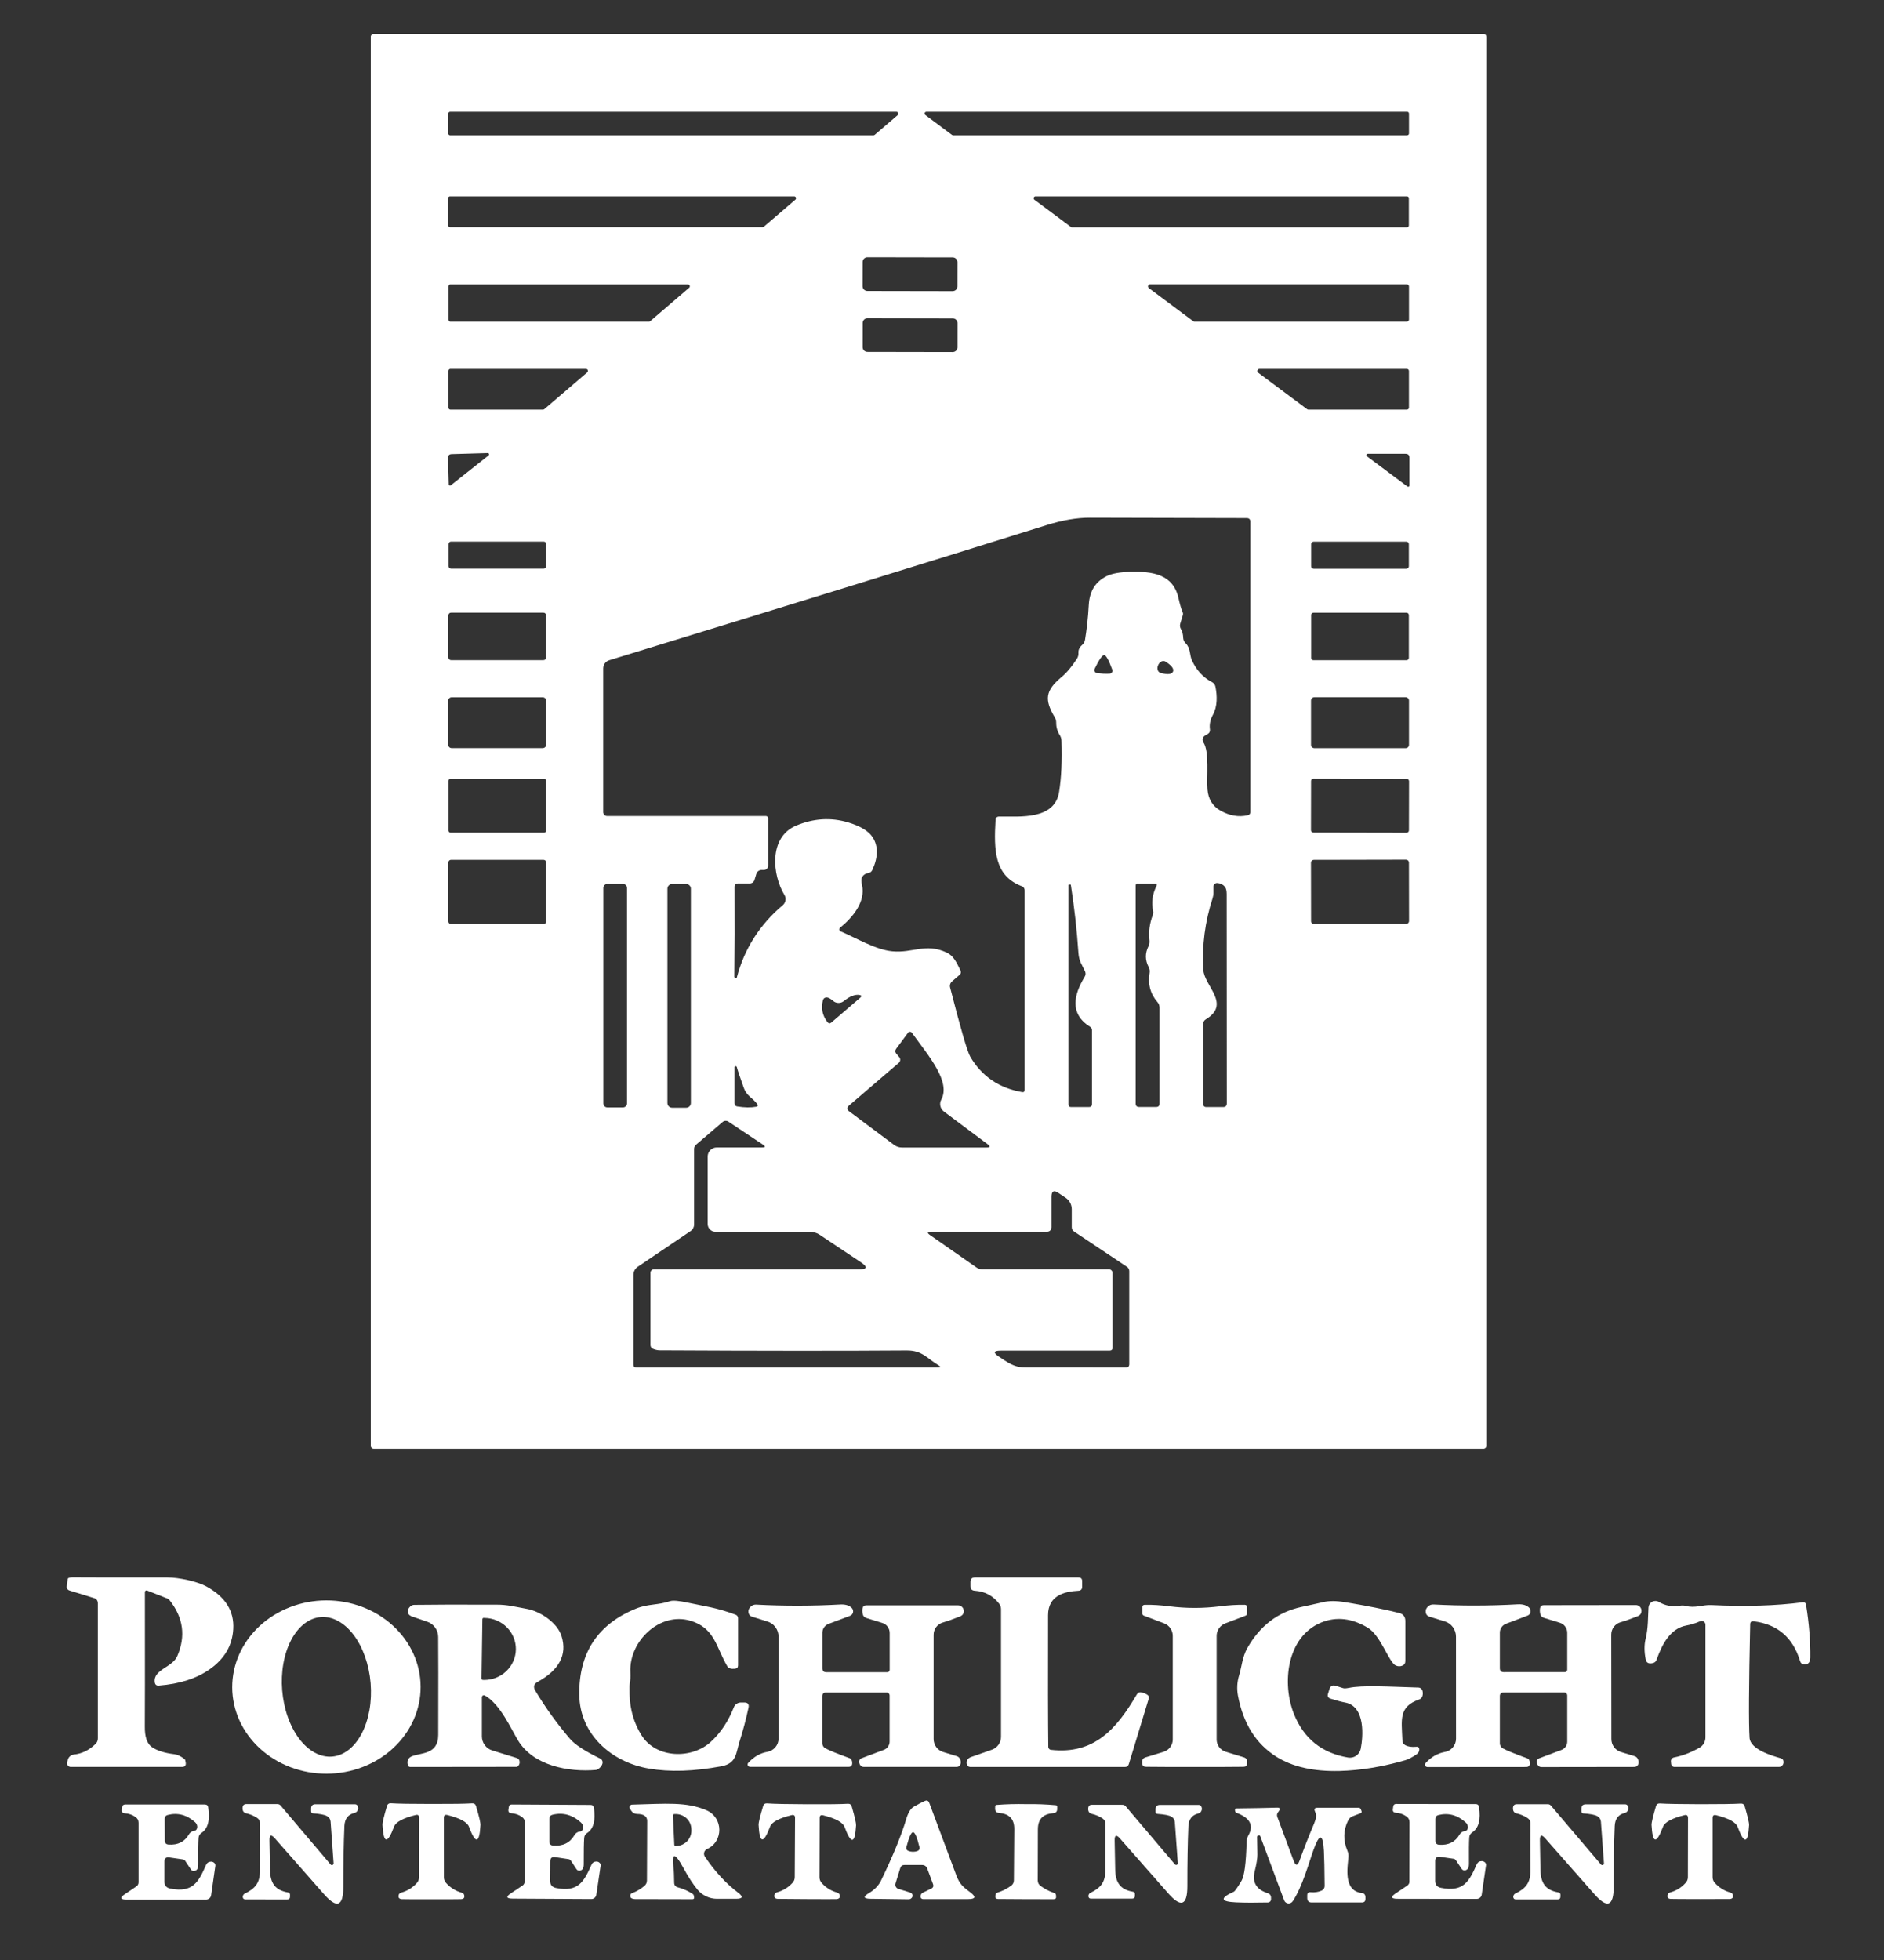 <svg width="75" height="78" viewBox="0 0 75 78" fill="none" xmlns="http://www.w3.org/2000/svg">
<rect x="0" y="0" width="75" height="78" fill="#333333" stroke="none"/>
<path d="M59.17 57.54C59.17 57.571 59.158 57.601 59.136 57.623C59.114 57.645 59.085 57.657 59.054 57.657H14.876C14.846 57.657 14.816 57.645 14.794 57.623C14.773 57.601 14.76 57.571 14.76 57.54V1.468C14.76 1.437 14.773 1.407 14.794 1.385C14.816 1.363 14.846 1.351 14.876 1.351H59.054C59.085 1.351 59.114 1.363 59.136 1.385C59.158 1.407 59.17 1.437 59.17 1.468V57.54ZM17.845 5.309C17.845 5.33 17.853 5.35 17.868 5.364C17.882 5.379 17.902 5.387 17.922 5.387H34.768C34.787 5.387 34.805 5.38 34.819 5.368L35.734 4.583C35.745 4.572 35.754 4.559 35.758 4.543C35.761 4.528 35.76 4.512 35.755 4.497C35.749 4.482 35.74 4.47 35.727 4.461C35.714 4.452 35.699 4.447 35.683 4.447H17.922C17.902 4.447 17.882 4.455 17.868 4.469C17.853 4.484 17.845 4.504 17.845 4.524V5.309ZM56.09 4.52C56.09 4.5 56.082 4.482 56.069 4.468C56.055 4.454 56.037 4.447 56.017 4.447H36.88C36.865 4.447 36.85 4.452 36.838 4.46C36.826 4.469 36.816 4.482 36.812 4.497C36.807 4.511 36.807 4.527 36.811 4.541C36.816 4.556 36.825 4.569 36.837 4.578L37.899 5.37C37.911 5.38 37.927 5.385 37.943 5.385H56.017C56.037 5.385 56.055 5.377 56.069 5.363C56.082 5.35 56.09 5.331 56.09 5.312V4.52ZM17.838 8.964C17.838 8.984 17.846 9.003 17.86 9.017C17.874 9.031 17.893 9.039 17.913 9.039H30.36C30.378 9.039 30.395 9.033 30.409 9.022L31.662 7.948C31.674 7.938 31.683 7.925 31.687 7.91C31.691 7.895 31.69 7.879 31.685 7.864C31.68 7.849 31.67 7.837 31.657 7.828C31.644 7.819 31.629 7.814 31.613 7.815H17.913C17.893 7.815 17.874 7.822 17.86 7.837C17.846 7.851 17.838 7.87 17.838 7.89V8.964ZM56.085 7.89C56.085 7.87 56.077 7.851 56.063 7.837C56.049 7.822 56.03 7.815 56.01 7.815H41.226C41.21 7.814 41.194 7.819 41.181 7.828C41.168 7.837 41.158 7.851 41.153 7.866C41.148 7.881 41.148 7.897 41.152 7.913C41.157 7.928 41.167 7.941 41.18 7.951L42.631 9.032C42.644 9.041 42.659 9.046 42.675 9.047H56.01C56.03 9.047 56.049 9.039 56.063 9.024C56.077 9.01 56.085 8.991 56.085 8.971V7.89ZM38.115 10.435C38.115 10.385 38.095 10.336 38.06 10.301C38.025 10.265 37.977 10.245 37.927 10.245L34.53 10.239C34.48 10.239 34.432 10.259 34.396 10.294C34.361 10.33 34.341 10.378 34.341 10.428L34.339 11.39C34.339 11.441 34.359 11.489 34.394 11.525C34.43 11.56 34.478 11.58 34.528 11.58L37.924 11.586C37.974 11.586 38.023 11.566 38.058 11.531C38.093 11.496 38.113 11.447 38.113 11.397L38.115 10.435ZM17.855 12.723C17.855 12.733 17.857 12.743 17.86 12.752C17.864 12.761 17.87 12.769 17.877 12.776C17.884 12.783 17.892 12.789 17.901 12.793C17.91 12.796 17.92 12.798 17.93 12.798H25.836C25.854 12.799 25.871 12.793 25.884 12.781L27.433 11.452C27.445 11.442 27.454 11.429 27.458 11.414C27.462 11.399 27.461 11.383 27.456 11.368C27.451 11.353 27.441 11.341 27.428 11.332C27.415 11.323 27.4 11.318 27.384 11.319H17.93C17.92 11.319 17.91 11.32 17.901 11.324C17.892 11.328 17.884 11.334 17.877 11.341C17.87 11.348 17.864 11.356 17.86 11.365C17.857 11.374 17.855 11.384 17.855 11.394V12.723ZM56.09 11.399C56.09 11.377 56.081 11.356 56.066 11.34C56.051 11.325 56.03 11.316 56.008 11.316H45.784C45.766 11.316 45.749 11.321 45.735 11.331C45.721 11.341 45.711 11.355 45.705 11.372C45.699 11.388 45.699 11.406 45.704 11.422C45.709 11.439 45.719 11.454 45.733 11.464L47.499 12.781C47.513 12.792 47.53 12.798 47.547 12.798H56.008C56.03 12.798 56.051 12.79 56.066 12.774C56.081 12.759 56.09 12.738 56.09 12.716V11.399ZM38.117 12.86C38.118 12.81 38.098 12.761 38.062 12.726C38.027 12.69 37.979 12.67 37.929 12.67L34.532 12.664C34.482 12.664 34.434 12.684 34.399 12.719C34.363 12.755 34.343 12.803 34.343 12.853L34.342 13.816C34.342 13.866 34.361 13.914 34.397 13.95C34.432 13.985 34.48 14.005 34.53 14.005L37.927 14.011C37.977 14.011 38.025 13.992 38.06 13.956C38.096 13.921 38.116 13.872 38.116 13.822L38.117 12.86ZM17.852 16.224C17.852 16.245 17.86 16.265 17.875 16.279C17.889 16.294 17.909 16.302 17.93 16.302H21.617C21.635 16.302 21.654 16.295 21.668 16.283L23.378 14.818C23.39 14.807 23.398 14.793 23.402 14.778C23.406 14.763 23.405 14.747 23.399 14.732C23.394 14.717 23.384 14.704 23.371 14.695C23.358 14.686 23.343 14.682 23.327 14.681H17.93C17.909 14.681 17.889 14.69 17.875 14.704C17.86 14.719 17.852 14.739 17.852 14.759V16.224ZM56.088 14.764C56.088 14.742 56.079 14.721 56.064 14.706C56.048 14.69 56.027 14.681 56.005 14.681H50.134C50.117 14.682 50.1 14.688 50.086 14.698C50.073 14.708 50.062 14.722 50.057 14.738C50.052 14.755 50.052 14.772 50.057 14.789C50.062 14.805 50.072 14.819 50.085 14.83L52.035 16.285C52.049 16.296 52.066 16.302 52.084 16.302H56.005C56.027 16.302 56.048 16.294 56.064 16.278C56.079 16.262 56.088 16.241 56.088 16.22V14.764ZM19.447 18.125C19.455 18.118 19.462 18.108 19.465 18.097C19.469 18.086 19.469 18.075 19.465 18.064C19.462 18.053 19.455 18.044 19.446 18.038C19.437 18.032 19.426 18.029 19.415 18.03L17.983 18.071C17.881 18.074 17.832 18.126 17.835 18.227L17.864 19.279C17.864 19.288 17.867 19.296 17.872 19.304C17.877 19.311 17.884 19.317 17.892 19.321C17.9 19.324 17.91 19.326 17.919 19.325C17.928 19.324 17.937 19.321 17.944 19.315L19.447 18.125ZM54.418 18.159L56.027 19.361C56.035 19.367 56.045 19.37 56.054 19.371C56.064 19.371 56.073 19.369 56.082 19.365C56.09 19.361 56.097 19.355 56.102 19.346C56.107 19.339 56.11 19.329 56.109 19.32V18.217C56.109 18.112 56.056 18.059 55.95 18.059H54.45C54.438 18.06 54.428 18.064 54.419 18.071C54.41 18.078 54.403 18.087 54.4 18.098C54.396 18.109 54.396 18.12 54.4 18.131C54.403 18.142 54.41 18.152 54.418 18.159ZM39.774 32.495C40.572 32.485 41.983 32.648 42.162 31.513C42.252 30.945 42.284 30.265 42.256 29.475C42.253 29.394 42.23 29.319 42.186 29.251C42.091 29.104 42.044 28.939 42.046 28.758C42.046 28.682 42.026 28.611 41.988 28.547C41.567 27.837 41.62 27.48 42.246 26.955C42.455 26.783 42.663 26.537 42.871 26.216C42.916 26.147 42.936 26.07 42.931 25.988C42.923 25.866 42.971 25.76 43.076 25.669C43.139 25.616 43.178 25.548 43.193 25.465C43.26 25.045 43.313 24.632 43.343 24.068C43.373 23.522 43.614 23.14 44.066 22.921C44.271 22.823 44.58 22.767 44.995 22.756C45.866 22.734 46.691 22.841 46.911 23.789C46.976 24.072 47.033 24.267 47.083 24.372C47.097 24.403 47.099 24.439 47.09 24.472L46.986 24.812C46.962 24.893 46.971 24.969 47.015 25.04C47.068 25.129 47.097 25.244 47.102 25.385C47.105 25.465 47.139 25.54 47.197 25.597C47.407 25.806 47.346 26.061 47.451 26.284C47.633 26.676 47.898 26.963 48.246 27.145C48.322 27.183 48.368 27.244 48.385 27.327C48.455 27.684 48.471 28.104 48.285 28.445C48.177 28.642 48.138 28.837 48.167 29.03C48.172 29.067 48.166 29.105 48.149 29.139C48.131 29.172 48.104 29.198 48.07 29.215C47.984 29.257 47.93 29.297 47.905 29.334C47.86 29.407 47.861 29.478 47.908 29.548C48.15 29.907 48.029 30.93 48.068 31.414C48.1 31.801 48.272 32.083 48.585 32.259C48.948 32.464 49.309 32.525 49.669 32.444C49.739 32.429 49.773 32.387 49.773 32.315V20.761C49.773 20.666 49.726 20.618 49.63 20.618C48.066 20.613 45.981 20.608 43.376 20.603C42.86 20.603 42.292 20.7 41.671 20.895C37.114 22.32 31.309 24.114 24.254 26.275C24.184 26.296 24.123 26.338 24.079 26.397C24.035 26.456 24.012 26.527 24.012 26.6V32.32C24.012 32.361 24.028 32.4 24.056 32.428C24.085 32.457 24.124 32.473 24.164 32.473H30.488C30.5 32.473 30.512 32.475 30.523 32.48C30.534 32.484 30.544 32.491 30.552 32.499C30.56 32.507 30.567 32.517 30.571 32.527C30.576 32.538 30.578 32.549 30.578 32.561V34.456C30.578 34.5 30.56 34.542 30.529 34.573C30.498 34.604 30.455 34.621 30.411 34.621H30.319C30.272 34.621 30.226 34.636 30.188 34.664C30.151 34.692 30.123 34.732 30.109 34.777L30.036 35.017C30.024 35.058 29.998 35.094 29.965 35.12C29.93 35.145 29.89 35.158 29.847 35.158H29.383C29.289 35.158 29.242 35.205 29.242 35.297C29.249 36.602 29.246 37.791 29.233 38.864C29.231 38.879 29.234 38.89 29.242 38.898C29.254 38.911 29.272 38.918 29.298 38.92C29.317 38.921 29.33 38.913 29.334 38.893C29.634 37.754 30.243 36.798 31.161 36.023C31.219 35.974 31.258 35.905 31.269 35.83C31.281 35.754 31.266 35.677 31.226 35.613C30.747 34.828 30.588 33.319 31.696 32.855C32.389 32.565 33.079 32.523 33.764 32.728C34.256 32.876 34.582 33.074 34.742 33.324C34.966 33.675 34.961 34.108 34.727 34.621C34.695 34.689 34.642 34.73 34.568 34.743C34.456 34.759 34.374 34.812 34.321 34.901C34.284 34.965 34.282 35.072 34.316 35.221C34.468 35.89 33.936 36.522 33.443 36.918C33.431 36.927 33.422 36.939 33.416 36.953C33.41 36.966 33.408 36.981 33.41 36.996C33.412 37.011 33.418 37.025 33.427 37.037C33.436 37.048 33.448 37.058 33.462 37.063C34.076 37.323 34.86 37.797 35.521 37.858C36.343 37.936 36.846 37.518 37.679 37.904C37.971 38.04 38.08 38.31 38.233 38.614C38.268 38.687 38.255 38.749 38.194 38.801L37.899 39.056C37.865 39.085 37.84 39.123 37.826 39.165C37.812 39.208 37.811 39.253 37.822 39.296C38.241 40.936 38.51 41.856 38.627 42.057C39.084 42.831 39.769 43.299 40.684 43.461C40.755 43.474 40.79 43.444 40.79 43.371V35.428C40.79 35.394 40.78 35.361 40.76 35.332C40.741 35.304 40.713 35.282 40.681 35.27C39.58 34.857 39.563 33.832 39.631 32.634C39.636 32.543 39.684 32.497 39.774 32.495ZM21.742 21.653C21.742 21.627 21.732 21.601 21.713 21.582C21.695 21.564 21.67 21.553 21.643 21.553H17.956C17.93 21.553 17.905 21.564 17.886 21.582C17.867 21.601 17.857 21.627 17.857 21.653V22.532C17.857 22.559 17.867 22.584 17.886 22.603C17.905 22.622 17.93 22.632 17.956 22.632H21.643C21.67 22.632 21.695 22.622 21.713 22.603C21.732 22.584 21.742 22.559 21.742 22.532V21.653ZM56.085 21.655C56.085 21.629 56.075 21.604 56.056 21.585C56.038 21.566 56.012 21.556 55.986 21.556H52.294C52.268 21.556 52.243 21.566 52.224 21.585C52.205 21.604 52.195 21.629 52.195 21.655V22.535C52.195 22.561 52.205 22.587 52.224 22.605C52.243 22.624 52.268 22.635 52.294 22.635H55.986C56.012 22.635 56.038 22.624 56.056 22.605C56.075 22.587 56.085 22.561 56.085 22.535V21.655ZM21.74 24.491C21.74 24.462 21.729 24.434 21.708 24.414C21.688 24.393 21.66 24.382 21.631 24.382H17.959C17.93 24.382 17.902 24.393 17.882 24.414C17.861 24.434 17.85 24.462 17.85 24.491V26.163C17.85 26.192 17.861 26.22 17.882 26.24C17.902 26.261 17.93 26.272 17.959 26.272H21.631C21.66 26.272 21.688 26.261 21.708 26.24C21.729 26.22 21.74 26.192 21.74 26.163V24.491ZM56.085 24.479C56.085 24.454 56.075 24.43 56.058 24.412C56.04 24.394 56.016 24.384 55.991 24.384H52.289C52.264 24.384 52.24 24.394 52.223 24.412C52.205 24.43 52.195 24.454 52.195 24.479V26.18C52.195 26.205 52.205 26.229 52.223 26.247C52.24 26.265 52.264 26.275 52.289 26.275H55.991C56.016 26.275 56.04 26.265 56.058 26.247C56.075 26.229 56.085 26.205 56.085 26.18V24.479ZM43.918 26.809C44.001 26.814 44.085 26.814 44.172 26.809C44.191 26.808 44.209 26.803 44.225 26.794C44.241 26.785 44.255 26.772 44.265 26.757C44.275 26.742 44.282 26.724 44.284 26.706C44.287 26.687 44.285 26.669 44.279 26.651C44.139 26.269 44.031 26.075 43.957 26.07C43.881 26.067 43.755 26.249 43.577 26.615C43.569 26.632 43.565 26.65 43.565 26.669C43.566 26.688 43.57 26.706 43.579 26.723C43.588 26.739 43.6 26.753 43.615 26.764C43.631 26.775 43.648 26.782 43.667 26.785C43.754 26.796 43.838 26.804 43.918 26.809ZM46.105 26.469C46.081 26.521 46.072 26.572 46.079 26.622C46.089 26.708 46.135 26.762 46.219 26.785C46.489 26.855 46.647 26.836 46.696 26.729C46.742 26.622 46.649 26.492 46.415 26.34C46.343 26.293 46.271 26.295 46.2 26.345C46.16 26.374 46.128 26.416 46.105 26.469ZM21.742 27.886C21.742 27.849 21.728 27.815 21.703 27.789C21.677 27.764 21.643 27.75 21.607 27.75H17.978C17.942 27.75 17.908 27.764 17.882 27.789C17.857 27.815 17.843 27.849 17.843 27.886V29.635C17.843 29.671 17.857 29.706 17.882 29.731C17.908 29.757 17.942 29.771 17.978 29.771H21.607C21.643 29.771 21.677 29.757 21.703 29.731C21.728 29.706 21.742 29.671 21.742 29.635V27.886ZM56.09 27.881C56.09 27.845 56.076 27.811 56.051 27.786C56.026 27.761 55.992 27.747 55.957 27.747H52.323C52.288 27.747 52.254 27.761 52.229 27.786C52.204 27.811 52.19 27.845 52.19 27.881V29.64C52.19 29.675 52.204 29.709 52.229 29.735C52.254 29.76 52.288 29.774 52.323 29.774H55.957C55.992 29.774 56.026 29.76 56.051 29.735C56.076 29.709 56.09 29.675 56.09 29.64V27.881ZM21.74 31.071C21.74 31.049 21.731 31.028 21.716 31.013C21.701 30.997 21.68 30.989 21.658 30.989H17.937C17.915 30.989 17.894 30.997 17.879 31.013C17.863 31.028 17.855 31.049 17.855 31.071V33.054C17.855 33.076 17.863 33.097 17.879 33.112C17.894 33.128 17.915 33.137 17.937 33.137H21.658C21.68 33.137 21.701 33.128 21.716 33.112C21.731 33.097 21.74 33.076 21.74 33.054V31.071ZM56.092 31.089C56.092 31.076 56.089 31.064 56.084 31.052C56.08 31.04 56.072 31.029 56.064 31.02C56.055 31.011 56.044 31.004 56.032 30.999C56.02 30.994 56.008 30.992 55.995 30.992L52.289 30.985C52.276 30.985 52.263 30.988 52.252 30.993C52.24 30.997 52.229 31.005 52.22 31.014C52.211 31.023 52.204 31.033 52.199 31.045C52.194 31.057 52.192 31.07 52.192 31.082L52.188 33.036C52.188 33.049 52.191 33.061 52.196 33.073C52.2 33.085 52.208 33.096 52.217 33.105C52.226 33.114 52.236 33.121 52.248 33.126C52.26 33.131 52.272 33.133 52.285 33.133L55.992 33.14C56.004 33.14 56.017 33.137 56.029 33.133C56.04 33.128 56.051 33.12 56.06 33.111C56.069 33.102 56.076 33.092 56.081 33.08C56.086 33.068 56.088 33.056 56.088 33.043L56.092 31.089ZM21.74 34.32C21.74 34.307 21.738 34.293 21.732 34.281C21.727 34.269 21.72 34.257 21.71 34.248C21.701 34.238 21.69 34.231 21.677 34.226C21.665 34.221 21.652 34.218 21.639 34.218H17.951C17.924 34.218 17.899 34.229 17.88 34.248C17.86 34.267 17.85 34.293 17.85 34.32V36.672C17.85 36.699 17.86 36.725 17.88 36.744C17.899 36.763 17.924 36.774 17.951 36.774H21.639C21.652 36.774 21.665 36.772 21.677 36.766C21.69 36.761 21.701 36.754 21.71 36.744C21.72 36.735 21.727 36.724 21.732 36.711C21.738 36.699 21.74 36.685 21.74 36.672V34.32ZM56.088 34.329C56.088 34.298 56.076 34.268 56.054 34.246C56.032 34.224 56.002 34.212 55.972 34.212L52.304 34.219C52.289 34.219 52.274 34.222 52.26 34.228C52.245 34.234 52.233 34.242 52.222 34.253C52.211 34.264 52.203 34.277 52.197 34.291C52.191 34.305 52.188 34.32 52.188 34.336L52.192 36.659C52.192 36.69 52.205 36.719 52.226 36.741C52.248 36.763 52.278 36.775 52.308 36.775L55.976 36.769C55.991 36.769 56.007 36.766 56.021 36.76C56.035 36.754 56.047 36.745 56.058 36.734C56.069 36.723 56.078 36.711 56.083 36.696C56.089 36.682 56.092 36.667 56.092 36.652L56.088 34.329ZM27.503 35.367C27.503 35.318 27.483 35.27 27.448 35.235C27.413 35.2 27.366 35.18 27.317 35.18H26.755C26.731 35.18 26.707 35.185 26.684 35.194C26.662 35.204 26.641 35.218 26.624 35.235C26.606 35.252 26.593 35.273 26.583 35.296C26.574 35.318 26.569 35.343 26.569 35.367V43.896C26.569 43.921 26.574 43.945 26.583 43.968C26.593 43.991 26.606 44.011 26.624 44.029C26.641 44.046 26.662 44.06 26.684 44.069C26.707 44.078 26.731 44.083 26.755 44.083H27.317C27.366 44.083 27.413 44.064 27.448 44.029C27.483 43.993 27.503 43.946 27.503 43.896V35.367ZM24.96 35.338C24.96 35.296 24.943 35.255 24.913 35.225C24.884 35.195 24.843 35.178 24.801 35.178H24.176C24.134 35.178 24.093 35.195 24.064 35.225C24.034 35.255 24.017 35.296 24.017 35.338V43.911C24.017 43.953 24.034 43.994 24.064 44.024C24.093 44.054 24.134 44.071 24.176 44.071H24.801C24.843 44.071 24.884 44.054 24.913 44.024C24.943 43.994 24.96 43.953 24.96 43.911V35.338ZM43.393 40.861C42.563 40.341 42.75 39.578 43.18 38.871C43.222 38.8 43.226 38.727 43.193 38.653C43.079 38.405 42.953 38.252 42.931 37.926C42.87 37.017 42.769 36.114 42.629 35.217C42.627 35.207 42.621 35.202 42.612 35.202H42.551C42.538 35.202 42.532 35.209 42.532 35.221V43.95C42.532 44.021 42.568 44.057 42.639 44.057H43.35C43.43 44.057 43.471 44.016 43.471 43.935V41C43.471 40.94 43.445 40.894 43.393 40.861ZM45.968 35.161H45.292C45.238 35.161 45.21 35.188 45.21 35.243V43.918C45.21 44.009 45.256 44.054 45.348 44.054H46.023C46.114 44.054 46.159 44.009 46.159 43.918V40.101C46.159 40.018 46.132 39.945 46.079 39.882C45.793 39.553 45.688 39.167 45.764 38.723C45.779 38.64 45.767 38.562 45.728 38.487C45.583 38.212 45.58 37.936 45.718 37.659C45.755 37.584 45.769 37.506 45.759 37.423C45.719 37.089 45.763 36.755 45.89 36.419C45.912 36.362 45.916 36.301 45.902 36.242C45.83 35.923 45.873 35.598 46.033 35.268C46.068 35.196 46.047 35.161 45.968 35.161ZM48.271 35.749C47.968 36.682 47.845 37.63 47.903 38.594C47.942 39.248 49.016 39.955 48 40.567C47.932 40.609 47.898 40.671 47.898 40.752V43.928C47.898 44.014 47.941 44.057 48.026 44.057H48.692C48.788 44.057 48.837 44.008 48.837 43.911C48.837 40.515 48.835 37.738 48.832 35.579C48.832 35.441 48.807 35.343 48.757 35.285C48.683 35.197 48.583 35.149 48.457 35.141C48.438 35.14 48.419 35.143 48.4 35.149C48.382 35.156 48.366 35.166 48.352 35.179C48.337 35.192 48.326 35.208 48.319 35.226C48.311 35.244 48.307 35.263 48.307 35.282V35.523C48.307 35.599 48.295 35.674 48.271 35.749ZM33.172 39.836C33.072 39.75 32.991 39.704 32.93 39.697C32.839 39.688 32.782 39.727 32.758 39.814C32.679 40.125 32.739 40.411 32.937 40.672C32.985 40.735 33.039 40.741 33.099 40.689L34.243 39.707C34.313 39.647 34.303 39.61 34.214 39.595C34.04 39.565 33.83 39.647 33.585 39.843C33.526 39.89 33.452 39.915 33.377 39.913C33.301 39.912 33.229 39.885 33.172 39.836ZM35.782 42.295L33.781 44.011C33.766 44.023 33.754 44.039 33.746 44.057C33.738 44.075 33.734 44.095 33.735 44.114C33.736 44.134 33.741 44.153 33.75 44.171C33.759 44.188 33.773 44.203 33.788 44.215L35.593 45.563C35.681 45.629 35.788 45.665 35.898 45.665H39.288C39.423 45.665 39.437 45.625 39.329 45.544L37.575 44.234C37.504 44.18 37.454 44.103 37.435 44.016C37.416 43.929 37.428 43.838 37.471 43.76C37.855 43.053 36.989 42.045 36.3 41.099C36.291 41.087 36.279 41.078 36.266 41.071C36.253 41.064 36.238 41.06 36.224 41.06C36.209 41.06 36.194 41.064 36.181 41.071C36.168 41.078 36.156 41.087 36.147 41.099L35.676 41.736C35.626 41.804 35.628 41.87 35.683 41.935L35.799 42.071C35.826 42.103 35.84 42.144 35.836 42.186C35.833 42.228 35.814 42.267 35.782 42.295ZM29.61 43.291C29.459 42.873 29.366 42.598 29.332 42.465C29.326 42.441 29.308 42.429 29.279 42.431C29.253 42.431 29.24 42.444 29.24 42.47V43.906C29.24 43.979 29.276 44.021 29.349 44.032C29.638 44.079 29.889 44.083 30.101 44.044C30.174 44.03 30.188 43.993 30.142 43.933C29.956 43.68 29.734 43.634 29.61 43.291ZM25.996 53.679C25.966 53.667 25.94 53.646 25.922 53.619C25.904 53.593 25.894 53.561 25.894 53.528V50.649C25.894 50.614 25.908 50.58 25.933 50.554C25.958 50.529 25.992 50.515 26.027 50.515H34.185C34.526 50.515 34.554 50.421 34.27 50.231L32.637 49.142C32.519 49.063 32.38 49.021 32.238 49.021H28.483C28.4 49.021 28.321 48.988 28.262 48.929C28.204 48.87 28.171 48.791 28.171 48.708V46.027C28.171 45.931 28.209 45.838 28.277 45.77C28.345 45.701 28.437 45.663 28.534 45.663H30.338C30.472 45.663 30.484 45.626 30.372 45.551L28.998 44.637C28.963 44.614 28.922 44.602 28.879 44.605C28.837 44.607 28.796 44.624 28.764 44.652L27.713 45.551C27.659 45.598 27.631 45.657 27.631 45.728V48.727C27.631 48.78 27.618 48.832 27.593 48.879C27.568 48.926 27.532 48.965 27.488 48.994L25.386 50.413C25.334 50.448 25.291 50.495 25.262 50.551C25.232 50.606 25.217 50.667 25.217 50.729V54.301C25.217 54.379 25.256 54.418 25.335 54.418H37.326C37.451 54.418 37.459 54.386 37.35 54.323C36.892 54.051 36.718 53.737 36.087 53.742C33.517 53.76 30.243 53.758 26.264 53.737C26.18 53.737 26.091 53.718 25.996 53.679ZM44.167 53.749H39.839C39.547 53.749 39.524 53.83 39.769 53.99C40.081 54.194 40.362 54.415 40.773 54.415C41.873 54.417 43.228 54.418 44.838 54.418C44.868 54.418 44.898 54.406 44.92 54.384C44.942 54.362 44.954 54.332 44.954 54.301V50.588C44.954 50.514 44.923 50.455 44.862 50.413L42.76 49.011C42.697 48.971 42.665 48.912 42.665 48.836V48.122C42.665 48.031 42.643 47.943 42.601 47.863C42.559 47.784 42.498 47.717 42.423 47.667L42.13 47.471C41.95 47.351 41.859 47.402 41.859 47.624V48.841C41.859 48.888 41.841 48.933 41.808 48.967C41.776 49 41.731 49.019 41.685 49.019H37.067C36.912 49.019 36.898 49.063 37.026 49.152L38.876 50.442C38.946 50.489 39.022 50.513 39.104 50.513H44.146C44.184 50.513 44.22 50.528 44.247 50.555C44.273 50.582 44.288 50.618 44.288 50.656V53.628C44.288 53.709 44.248 53.749 44.167 53.749Z" fill="white"/>
<path d="M5.857 63.297C5.847 63.293 5.836 63.291 5.826 63.292C5.815 63.294 5.805 63.297 5.796 63.303C5.787 63.309 5.78 63.317 5.775 63.327C5.77 63.336 5.768 63.347 5.768 63.357C5.771 66.532 5.77 68.316 5.765 68.708C5.76 69.115 5.851 69.385 6.038 69.52C6.245 69.667 6.548 69.764 6.948 69.811C7.064 69.824 7.198 69.889 7.35 70.006C7.368 70.019 7.382 70.064 7.393 70.142C7.411 70.258 7.362 70.317 7.246 70.317H2.813C2.79 70.317 2.768 70.311 2.747 70.3C2.727 70.29 2.709 70.275 2.695 70.256C2.682 70.237 2.672 70.215 2.669 70.192C2.665 70.168 2.666 70.145 2.673 70.122L2.705 70.018C2.72 69.966 2.751 69.92 2.794 69.885C2.836 69.851 2.887 69.829 2.942 69.823C3.264 69.789 3.552 69.648 3.805 69.4C3.865 69.341 3.895 69.268 3.895 69.182V63.809C3.895 63.699 3.843 63.628 3.738 63.596L2.775 63.299C2.686 63.272 2.647 63.212 2.659 63.119L2.693 62.847C2.699 62.795 2.768 62.77 2.898 62.772C3.053 62.775 4.313 62.777 6.677 62.777C7.113 62.777 7.848 62.934 8.211 63.131C8.972 63.546 9.33 64.115 9.285 64.837C9.247 65.487 8.934 66.018 8.347 66.431C7.824 66.799 7.15 67.015 6.324 67.08C6.23 67.088 6.176 67.045 6.162 66.951C6.089 66.436 6.863 66.361 7.057 65.906C7.401 65.111 7.297 64.368 6.747 63.678C6.725 63.651 6.696 63.629 6.663 63.615L5.857 63.297Z" fill="white"/>
<path d="M41.731 69.52C41.731 69.549 41.742 69.577 41.762 69.599C41.782 69.62 41.809 69.634 41.838 69.636C43.573 69.831 44.456 68.788 45.254 67.435C45.299 67.359 45.364 67.331 45.45 67.352C45.519 67.368 45.587 67.395 45.653 67.432C45.726 67.473 45.75 67.533 45.726 67.612L44.937 70.202C44.913 70.28 44.861 70.319 44.78 70.319H38.644C38.549 70.319 38.495 70.272 38.482 70.178C38.468 70.061 38.523 69.977 38.647 69.925C38.69 69.908 38.97 69.81 39.486 69.631C39.592 69.594 39.684 69.526 39.749 69.434C39.814 69.343 39.849 69.233 39.849 69.121V64.033C39.849 63.957 39.824 63.884 39.777 63.824C39.533 63.505 39.208 63.331 38.802 63.304C38.689 63.297 38.632 63.237 38.632 63.122V62.956C38.632 62.837 38.692 62.777 38.811 62.777H42.934C43.031 62.777 43.079 62.825 43.079 62.922V63.165C43.079 63.201 43.065 63.236 43.04 63.262C43.016 63.288 42.982 63.303 42.946 63.304C42.346 63.333 41.724 63.508 41.722 64.276C41.715 66.788 41.719 68.536 41.731 69.52Z" fill="white"/>
<path d="M16.744 67.125C16.746 67.578 16.65 68.027 16.463 68.446C16.276 68.865 16.001 69.246 15.654 69.567C15.307 69.889 14.895 70.144 14.44 70.319C13.986 70.494 13.499 70.585 13.006 70.586C12.012 70.59 11.056 70.23 10.351 69.586C9.645 68.942 9.247 68.066 9.244 67.151C9.243 66.699 9.338 66.25 9.525 65.831C9.712 65.412 9.987 65.031 10.334 64.71C10.681 64.388 11.094 64.133 11.548 63.958C12.002 63.783 12.49 63.692 12.982 63.69C13.977 63.687 14.932 64.047 15.637 64.691C16.343 65.335 16.741 66.211 16.744 67.125ZM13.221 69.904C13.453 69.885 13.675 69.794 13.878 69.637C14.08 69.48 14.257 69.26 14.399 68.988C14.542 68.717 14.646 68.4 14.707 68.056C14.768 67.712 14.784 67.348 14.754 66.983C14.725 66.619 14.649 66.262 14.533 65.932C14.417 65.603 14.263 65.308 14.078 65.063C13.894 64.819 13.683 64.631 13.458 64.509C13.233 64.387 12.998 64.334 12.767 64.353C12.536 64.372 12.313 64.463 12.111 64.62C11.909 64.777 11.731 64.998 11.589 65.269C11.447 65.54 11.342 65.857 11.281 66.201C11.22 66.545 11.204 66.909 11.234 67.274C11.264 67.638 11.339 67.996 11.455 68.325C11.571 68.654 11.726 68.95 11.91 69.194C12.095 69.438 12.305 69.626 12.53 69.748C12.755 69.87 12.99 69.923 13.221 69.904Z" fill="white"/>
<path d="M25.062 67.425C25.077 68.031 25.236 68.575 25.539 69.058C26.122 69.989 27.549 70.013 28.304 69.311C28.695 68.949 28.997 68.494 29.212 67.945C29.233 67.889 29.272 67.84 29.322 67.806C29.372 67.772 29.431 67.753 29.492 67.753H29.63C29.772 67.753 29.828 67.823 29.797 67.962C29.692 68.443 29.576 68.881 29.449 69.277C29.296 69.743 29.34 70.176 28.718 70.29C27.629 70.494 26.668 70.525 25.834 70.382C24.358 70.134 23.081 69.034 23.061 67.449C23.039 65.778 23.795 64.632 25.328 64.013C25.805 63.822 26.19 63.885 26.669 63.722C26.785 63.683 27.026 63.703 27.392 63.783C28.062 63.926 28.529 63.975 29.282 64.259C29.348 64.283 29.381 64.331 29.381 64.402V66.273C29.381 66.356 29.34 66.401 29.258 66.409C29.103 66.424 29.003 66.394 28.957 66.319C28.508 65.564 28.462 64.789 27.486 64.499C26.262 64.135 25.038 65.316 25.094 66.541C25.102 66.725 25.095 66.874 25.072 66.988C25.059 67.049 25.056 67.195 25.062 67.425Z" fill="white"/>
<path d="M53.703 67.17C54.237 67.061 55.205 67.119 56.461 67.158C56.499 67.158 56.536 67.172 56.566 67.196C56.596 67.22 56.618 67.254 56.628 67.291C56.644 67.355 56.645 67.417 56.63 67.478C56.612 67.555 56.567 67.606 56.495 67.632C55.674 67.923 55.795 68.424 55.829 69.267C55.832 69.35 55.87 69.411 55.943 69.452C56.054 69.51 56.197 69.531 56.371 69.515C56.462 69.505 56.504 69.546 56.499 69.639C56.496 69.71 56.458 69.77 56.386 69.819C56.205 69.94 56.057 70.017 55.943 70.049C55.033 70.312 54.163 70.454 53.332 70.477C52.292 70.503 51.449 70.313 50.804 69.906C49.996 69.394 49.489 68.586 49.282 67.481C49.231 67.206 49.247 66.932 49.331 66.66C49.432 66.329 49.452 65.948 49.653 65.59C50.156 64.7 50.871 64.154 51.799 63.953C52.297 63.844 52.587 63.78 52.667 63.761C52.899 63.704 53.191 63.704 53.543 63.761C54.435 63.908 55.153 64.052 55.699 64.191C55.863 64.233 55.945 64.34 55.945 64.512V66.101C55.945 66.193 55.903 66.256 55.817 66.29C55.736 66.321 55.654 66.319 55.57 66.283C55.292 66.169 54.975 65.095 54.453 64.779C53.814 64.395 53.194 64.326 52.592 64.572C51.22 65.138 51.02 66.997 51.513 68.217C51.907 69.192 52.624 69.767 53.666 69.942C53.779 69.961 53.894 69.935 53.988 69.871C54.081 69.806 54.147 69.707 54.169 69.595C54.261 69.141 54.375 67.892 53.533 67.751C53.43 67.734 53.241 67.684 52.967 67.6C52.87 67.569 52.837 67.506 52.865 67.41L52.924 67.221C52.964 67.091 53.049 67.048 53.178 67.09L53.468 67.182C53.51 67.197 53.588 67.193 53.703 67.17Z" fill="white"/>
<path d="M69.673 64.64C69.618 67.096 69.61 68.604 69.648 69.162C69.68 69.617 70.532 69.87 70.887 69.969C70.961 69.99 71 70.04 71.003 70.117C71.005 70.151 70.998 70.183 70.982 70.212C70.948 70.282 70.892 70.317 70.815 70.317H66.67C66.582 70.317 66.533 70.272 66.525 70.183C66.522 70.147 66.519 70.121 66.518 70.105C66.513 70.067 66.523 70.028 66.546 69.997C66.569 69.966 66.603 69.945 66.641 69.938C66.977 69.873 67.315 69.744 67.655 69.551C67.727 69.51 67.787 69.45 67.828 69.378C67.87 69.306 67.892 69.224 67.892 69.141V64.657C67.892 64.632 67.886 64.608 67.874 64.585C67.862 64.563 67.845 64.544 67.824 64.531C67.803 64.517 67.778 64.509 67.753 64.507C67.728 64.504 67.703 64.509 67.679 64.519C67.503 64.598 67.32 64.655 67.13 64.689C66.501 64.803 66.172 65.415 65.947 66.05C65.921 66.124 65.87 66.17 65.792 66.186C65.634 66.223 65.541 66.174 65.514 66.038C65.453 65.73 65.452 65.457 65.511 65.219C65.618 64.781 65.601 64.356 65.625 63.97C65.628 63.923 65.643 63.878 65.668 63.839C65.694 63.799 65.729 63.767 65.77 63.745C65.811 63.723 65.857 63.712 65.904 63.713C65.951 63.714 65.996 63.727 66.036 63.751C66.293 63.903 66.573 63.953 66.876 63.902C66.957 63.887 67.036 63.89 67.115 63.911C67.474 64.009 67.786 63.86 68.117 63.875C69.486 63.941 70.699 63.905 71.756 63.766C71.838 63.754 71.886 63.79 71.898 63.873C72.018 64.619 72.073 65.317 72.066 65.967C72.064 66.076 72.036 66.152 71.981 66.195C71.936 66.231 71.882 66.246 71.819 66.239C71.736 66.231 71.683 66.187 71.659 66.106C71.374 65.163 70.757 64.635 69.808 64.521C69.719 64.51 69.674 64.55 69.673 64.64Z" fill="white"/>
<path d="M21.31 67.284C21.716 67.96 22.175 68.596 22.686 69.194C22.885 69.427 23.287 69.691 23.894 69.984C23.929 70.001 23.957 70.03 23.974 70.066C23.99 70.102 23.993 70.142 23.983 70.18C23.97 70.232 23.942 70.282 23.898 70.329C23.837 70.395 23.778 70.431 23.722 70.436C22.633 70.53 21.225 70.268 20.618 69.255C20.328 68.774 19.914 67.823 19.304 67.476C19.292 67.469 19.278 67.465 19.264 67.465C19.249 67.465 19.235 67.468 19.223 67.475C19.211 67.483 19.2 67.493 19.193 67.505C19.186 67.518 19.183 67.532 19.183 67.546V69.099C19.183 69.225 19.223 69.347 19.297 69.448C19.371 69.549 19.475 69.623 19.595 69.66L20.565 69.959C20.644 69.984 20.684 70.037 20.686 70.12C20.687 70.149 20.684 70.174 20.676 70.195C20.665 70.229 20.648 70.259 20.628 70.281C20.608 70.302 20.586 70.314 20.565 70.314L16.336 70.319C16.284 70.319 16.251 70.294 16.236 70.244C16.193 70.08 16.24 69.966 16.377 69.901C16.725 69.738 17.444 69.853 17.446 69.043C17.451 67.028 17.45 65.727 17.444 65.138C17.442 65.005 17.4 64.876 17.322 64.768C17.244 64.661 17.134 64.58 17.008 64.538C16.686 64.43 16.482 64.36 16.398 64.329C16.336 64.305 16.292 64.275 16.268 64.239C16.202 64.144 16.221 64.043 16.326 63.938C16.368 63.895 16.426 63.869 16.488 63.868C17.166 63.858 18.26 63.855 19.771 63.86C20.199 63.86 20.456 63.933 20.986 64.03C21.498 64.123 22.191 64.572 22.357 65.119C22.583 65.853 22.265 66.457 21.404 66.932C21.251 67.016 21.22 67.133 21.31 67.284ZM19.203 64.436L19.169 66.803C19.169 66.817 19.174 66.829 19.184 66.839C19.193 66.849 19.206 66.854 19.22 66.854L19.258 66.856C19.424 66.859 19.588 66.829 19.742 66.769C19.896 66.709 20.036 66.62 20.155 66.507C20.273 66.394 20.368 66.259 20.433 66.11C20.499 65.961 20.534 65.801 20.536 65.639C20.54 65.312 20.412 64.996 20.178 64.761C19.945 64.527 19.626 64.392 19.292 64.388L19.253 64.385C19.24 64.385 19.227 64.391 19.218 64.4C19.208 64.41 19.203 64.423 19.203 64.436Z" fill="white"/>
<path d="M32.896 66.548H35.322C35.347 66.548 35.371 66.538 35.389 66.52C35.407 66.502 35.417 66.478 35.417 66.453V64.985C35.417 64.896 35.388 64.809 35.336 64.737C35.283 64.666 35.209 64.613 35.124 64.587L34.493 64.392C34.406 64.365 34.355 64.306 34.34 64.215C34.326 64.134 34.325 64.063 34.338 64.001C34.354 63.925 34.401 63.887 34.478 63.887H38.143C38.197 63.887 38.248 63.906 38.288 63.941C38.329 63.976 38.355 64.024 38.364 64.077C38.372 64.133 38.364 64.184 38.339 64.23C38.318 64.27 38.276 64.303 38.214 64.329C37.952 64.433 37.725 64.513 37.531 64.57C37.426 64.601 37.333 64.665 37.267 64.753C37.201 64.841 37.166 64.948 37.166 65.058V69.206C37.166 69.322 37.203 69.434 37.27 69.526C37.339 69.619 37.434 69.688 37.543 69.721L38.093 69.889C38.119 69.897 38.144 69.911 38.165 69.93C38.187 69.949 38.204 69.972 38.216 69.998C38.247 70.065 38.256 70.123 38.245 70.173C38.224 70.269 38.165 70.317 38.068 70.317H34.391C34.312 70.317 34.256 70.28 34.224 70.207C34.206 70.172 34.198 70.138 34.2 70.105C34.203 70.039 34.236 69.993 34.299 69.969L35.187 69.636C35.254 69.612 35.311 69.567 35.352 69.508C35.393 69.449 35.414 69.38 35.414 69.308V67.476C35.414 67.444 35.402 67.413 35.379 67.39C35.356 67.367 35.325 67.355 35.293 67.355H32.886C32.786 67.355 32.736 67.405 32.736 67.505V69.374C32.736 69.414 32.747 69.453 32.767 69.487C32.786 69.522 32.815 69.551 32.85 69.571C32.995 69.653 33.32 69.786 33.825 69.969C33.891 69.993 33.925 70.058 33.926 70.161C33.928 70.263 33.878 70.314 33.776 70.314H29.86C29.841 70.314 29.822 70.309 29.806 70.298C29.791 70.288 29.778 70.274 29.77 70.257C29.762 70.24 29.76 70.221 29.763 70.203C29.766 70.184 29.774 70.167 29.787 70.154C30.009 69.911 30.263 69.765 30.547 69.716C30.672 69.695 30.785 69.63 30.867 69.533C30.949 69.436 30.994 69.314 30.994 69.187V65.134C30.994 64.998 30.951 64.866 30.871 64.757C30.791 64.648 30.678 64.568 30.549 64.529L29.947 64.341C29.855 64.314 29.804 64.252 29.794 64.157C29.785 64.073 29.818 63.996 29.896 63.928C29.956 63.877 30.026 63.853 30.106 63.858C31.213 63.916 32.329 63.915 33.455 63.853C33.655 63.843 33.806 63.889 33.907 63.989C33.929 64.012 33.946 64.04 33.955 64.071C33.964 64.102 33.965 64.134 33.958 64.165C33.951 64.197 33.937 64.226 33.916 64.25C33.895 64.273 33.869 64.292 33.839 64.303L32.98 64.626C32.91 64.653 32.848 64.701 32.805 64.763C32.762 64.826 32.739 64.9 32.739 64.976V66.39C32.739 66.495 32.791 66.548 32.896 66.548Z" fill="white"/>
<path d="M47.559 63.989C47.897 63.989 48.236 63.967 48.578 63.924C48.918 63.88 49.242 63.86 49.548 63.865C49.611 63.867 49.643 63.899 49.643 63.962V64.205C49.643 64.252 49.621 64.284 49.577 64.3L48.781 64.602C48.679 64.639 48.591 64.708 48.529 64.797C48.466 64.887 48.433 64.993 48.433 65.102V69.223C48.433 69.333 48.468 69.44 48.533 69.528C48.599 69.617 48.691 69.682 48.796 69.714L49.519 69.935C49.608 69.963 49.652 70.023 49.652 70.117C49.652 70.185 49.641 70.236 49.618 70.27C49.599 70.298 49.55 70.312 49.471 70.312C49.106 70.317 48.469 70.319 47.559 70.319C46.65 70.319 46.013 70.317 45.648 70.312C45.569 70.312 45.52 70.298 45.501 70.27C45.478 70.236 45.467 70.185 45.467 70.117C45.467 70.023 45.511 69.963 45.6 69.935L46.323 69.714C46.428 69.682 46.52 69.617 46.586 69.528C46.651 69.44 46.686 69.333 46.686 69.223V65.102C46.686 64.993 46.653 64.887 46.591 64.797C46.528 64.708 46.44 64.639 46.338 64.602L45.542 64.3C45.498 64.284 45.477 64.252 45.477 64.205V63.962C45.477 63.899 45.508 63.867 45.571 63.865C45.877 63.86 46.201 63.88 46.541 63.924C46.883 63.967 47.222 63.989 47.559 63.989Z" fill="white"/>
<path d="M59.707 66.387C59.707 66.493 59.761 66.545 59.867 66.545L62.296 66.543C62.321 66.543 62.345 66.533 62.363 66.515C62.38 66.497 62.39 66.473 62.39 66.448V64.978C62.39 64.889 62.362 64.802 62.309 64.73C62.256 64.658 62.182 64.606 62.098 64.58L61.464 64.385C61.377 64.358 61.326 64.299 61.311 64.208C61.297 64.127 61.296 64.055 61.309 63.994C61.325 63.918 61.372 63.88 61.449 63.88L65.122 63.875C65.175 63.875 65.227 63.894 65.267 63.929C65.307 63.964 65.334 64.012 65.342 64.064C65.35 64.123 65.342 64.175 65.318 64.22C65.297 64.26 65.255 64.294 65.192 64.32C64.931 64.423 64.703 64.504 64.507 64.56C64.402 64.591 64.309 64.656 64.243 64.744C64.177 64.833 64.142 64.941 64.142 65.051L64.147 69.206C64.147 69.322 64.183 69.434 64.251 69.526C64.319 69.619 64.415 69.688 64.524 69.721L65.076 69.889C65.103 69.897 65.127 69.911 65.148 69.93C65.17 69.949 65.187 69.972 65.199 69.998C65.23 70.065 65.24 70.123 65.228 70.173C65.207 70.269 65.148 70.317 65.052 70.317L61.367 70.322C61.288 70.322 61.232 70.285 61.2 70.212C61.182 70.177 61.174 70.142 61.176 70.11C61.179 70.042 61.212 69.996 61.275 69.972L62.163 69.639C62.23 69.613 62.288 69.568 62.329 69.509C62.369 69.45 62.391 69.38 62.39 69.308V67.474C62.39 67.441 62.378 67.41 62.355 67.388C62.332 67.365 62.301 67.352 62.269 67.352L59.857 67.355C59.757 67.355 59.707 67.405 59.707 67.505V69.376C59.707 69.417 59.718 69.456 59.738 69.492C59.759 69.526 59.788 69.555 59.823 69.576C59.969 69.658 60.294 69.791 60.798 69.974C60.866 69.998 60.901 70.062 60.903 70.166C60.904 70.268 60.854 70.319 60.752 70.319L56.828 70.322C56.809 70.322 56.791 70.317 56.774 70.307C56.758 70.297 56.745 70.282 56.737 70.265C56.729 70.248 56.726 70.229 56.729 70.21C56.732 70.192 56.74 70.175 56.753 70.161C56.977 69.918 57.231 69.772 57.515 69.721C57.641 69.7 57.754 69.635 57.836 69.538C57.918 69.441 57.963 69.319 57.963 69.192L57.961 65.131C57.961 64.995 57.917 64.862 57.837 64.753C57.756 64.643 57.642 64.563 57.513 64.524L56.91 64.339C56.817 64.311 56.765 64.249 56.756 64.152C56.746 64.068 56.78 63.992 56.857 63.923C56.917 63.872 56.988 63.848 57.07 63.853C58.178 63.911 59.296 63.909 60.423 63.846C60.623 63.836 60.774 63.881 60.876 63.982C60.898 64.005 60.915 64.033 60.924 64.063C60.933 64.094 60.934 64.126 60.928 64.157C60.921 64.189 60.907 64.218 60.887 64.242C60.866 64.266 60.84 64.284 60.81 64.295L59.949 64.621C59.878 64.648 59.817 64.696 59.774 64.758C59.731 64.821 59.707 64.895 59.707 64.971V66.387Z" fill="white"/>
<path d="M37.144 74.982L36.914 74.365C36.877 74.268 36.808 74.219 36.706 74.219H36C35.916 74.219 35.862 74.26 35.838 74.341L35.649 74.955C35.636 74.999 35.641 75.046 35.662 75.086C35.684 75.126 35.72 75.156 35.763 75.169L36.227 75.313C36.298 75.334 36.331 75.381 36.327 75.454C36.325 75.491 36.304 75.525 36.264 75.556C36.24 75.574 36.211 75.585 36.181 75.585L34.657 75.565C34.36 75.562 34.347 75.481 34.616 75.322C34.778 75.228 34.974 75.045 35.069 74.848C35.556 73.838 35.892 73.017 36.077 72.387C36.153 72.133 36.255 71.969 36.382 71.896C36.551 71.799 36.694 71.724 36.81 71.673C36.898 71.632 36.959 71.657 36.994 71.748C37.146 72.153 37.505 73.115 38.071 74.635C38.204 74.992 38.359 75.106 38.627 75.308C38.866 75.487 38.836 75.577 38.538 75.577H36.745C36.719 75.578 36.694 75.568 36.676 75.551C36.657 75.534 36.645 75.51 36.644 75.485C36.642 75.448 36.648 75.419 36.66 75.398C36.683 75.36 36.701 75.338 36.714 75.332L37.074 75.157C37.15 75.12 37.173 75.061 37.144 74.982ZM36.341 73.694C36.402 73.694 36.459 73.685 36.51 73.668C36.591 73.638 36.621 73.582 36.6 73.497C36.505 73.11 36.421 72.916 36.348 72.914C36.276 72.914 36.188 73.107 36.085 73.493C36.062 73.577 36.091 73.633 36.172 73.663C36.223 73.682 36.28 73.693 36.341 73.694Z" fill="white"/>
<path d="M17.175 75.585C16.468 75.585 16.076 75.583 15.999 75.58C15.939 75.577 15.898 75.557 15.876 75.522C15.866 75.505 15.863 75.48 15.866 75.446C15.871 75.38 15.905 75.338 15.968 75.32C16.216 75.252 16.426 75.122 16.597 74.931C16.653 74.868 16.681 74.793 16.681 74.707L16.686 72.338C16.686 72.243 16.639 72.206 16.546 72.229C16.043 72.354 15.756 72.508 15.687 72.693C15.421 73.399 15.268 73.377 15.227 72.625C15.223 72.539 15.281 72.289 15.404 71.874C15.428 71.795 15.481 71.758 15.561 71.762C15.827 71.78 16.366 71.789 17.177 71.789C17.989 71.791 18.527 71.783 18.794 71.765C18.874 71.76 18.927 71.797 18.951 71.877C19.073 72.291 19.132 72.542 19.127 72.627C19.085 73.379 18.932 73.402 18.668 72.695C18.598 72.511 18.311 72.355 17.806 72.229C17.714 72.206 17.669 72.244 17.669 72.341L17.671 74.71C17.671 74.794 17.699 74.868 17.756 74.931C17.925 75.122 18.134 75.253 18.382 75.322C18.445 75.34 18.479 75.382 18.484 75.449C18.487 75.483 18.484 75.508 18.474 75.524C18.451 75.56 18.41 75.578 18.351 75.58C18.273 75.583 17.881 75.585 17.175 75.585Z" fill="white"/>
<path d="M32.127 75.577C31.424 75.574 31.033 75.571 30.956 75.568C30.898 75.564 30.857 75.545 30.835 75.509C30.825 75.493 30.822 75.468 30.825 75.434C30.83 75.368 30.864 75.326 30.927 75.308C31.174 75.241 31.382 75.113 31.553 74.924C31.61 74.861 31.638 74.787 31.638 74.703L31.65 72.346C31.652 72.25 31.607 72.213 31.515 72.234C31.011 72.357 30.725 72.51 30.656 72.693C30.39 73.394 30.237 73.372 30.198 72.625C30.194 72.539 30.253 72.29 30.378 71.877C30.402 71.799 30.454 71.762 30.535 71.767C30.799 71.787 31.335 71.798 32.141 71.801C32.949 71.805 33.486 71.798 33.75 71.782C33.831 71.777 33.883 71.813 33.907 71.891C34.027 72.304 34.084 72.554 34.079 72.64C34.036 73.388 33.883 73.411 33.622 72.708C33.553 72.521 33.268 72.366 32.768 72.241C32.676 72.217 32.63 72.252 32.63 72.348L32.623 74.707C32.623 74.792 32.651 74.865 32.707 74.929C32.875 75.12 33.082 75.249 33.329 75.317C33.392 75.337 33.426 75.38 33.431 75.446C33.434 75.48 33.431 75.504 33.421 75.519C33.398 75.555 33.357 75.574 33.298 75.577C33.22 75.581 32.83 75.581 32.127 75.577Z" fill="white"/>
<path d="M67.689 71.799C68.495 71.799 69.031 71.791 69.297 71.775C69.378 71.77 69.431 71.806 69.455 71.884C69.576 72.297 69.634 72.546 69.629 72.632C69.587 73.381 69.435 73.403 69.172 72.7C69.102 72.516 68.817 72.361 68.315 72.236C68.223 72.214 68.177 72.25 68.177 72.346V74.705C68.177 74.789 68.206 74.863 68.262 74.926C68.431 75.117 68.639 75.247 68.886 75.315C68.949 75.333 68.983 75.375 68.988 75.441C68.991 75.475 68.988 75.5 68.978 75.517C68.956 75.552 68.914 75.571 68.855 75.573C68.779 75.576 68.389 75.577 67.684 75.577C66.981 75.576 66.59 75.573 66.513 75.57C66.453 75.569 66.412 75.55 66.389 75.514C66.38 75.498 66.376 75.473 66.38 75.439C66.385 75.373 66.418 75.33 66.481 75.312C66.73 75.245 66.939 75.115 67.108 74.924C67.164 74.862 67.193 74.789 67.193 74.705L67.198 72.346C67.198 72.25 67.151 72.213 67.06 72.234C66.558 72.359 66.272 72.513 66.203 72.698C65.939 73.399 65.786 73.376 65.746 72.627C65.741 72.542 65.8 72.292 65.922 71.879C65.947 71.801 65.999 71.765 66.08 71.77C66.344 71.787 66.881 71.797 67.689 71.799Z" fill="white"/>
<path d="M6.741 73.918C6.61 73.898 6.545 73.955 6.545 74.088V74.875C6.545 75.032 6.622 75.126 6.777 75.157C7.684 75.337 7.907 74.887 8.204 74.214C8.243 74.13 8.309 74.087 8.403 74.085C8.448 74.085 8.489 74.101 8.526 74.132C8.544 74.147 8.557 74.166 8.565 74.187C8.573 74.209 8.576 74.233 8.572 74.255L8.405 75.422C8.399 75.47 8.374 75.515 8.337 75.547C8.3 75.579 8.252 75.597 8.202 75.597H5.045C4.78 75.597 4.757 75.523 4.977 75.376L5.429 75.072C5.487 75.031 5.516 74.976 5.516 74.907V72.54C5.516 72.446 5.479 72.371 5.405 72.317C5.281 72.224 5.136 72.172 4.97 72.161C4.878 72.156 4.838 72.108 4.851 72.015L4.866 71.911C4.875 71.844 4.914 71.811 4.982 71.811H8.153C8.232 71.811 8.278 71.85 8.289 71.928C8.366 72.433 8.278 72.771 8.023 72.941C7.949 72.99 7.909 73.058 7.904 73.145C7.891 73.325 7.887 73.678 7.892 74.204C7.892 74.305 7.87 74.375 7.827 74.416C7.803 74.437 7.774 74.451 7.74 74.457C7.713 74.462 7.686 74.459 7.662 74.449C7.637 74.439 7.616 74.421 7.602 74.399L7.37 74.051C7.359 74.036 7.345 74.023 7.329 74.013C7.313 74.004 7.296 73.998 7.278 73.996L6.741 73.918ZM7.636 72.89C7.67 72.872 7.694 72.863 7.708 72.863C7.743 72.864 7.776 72.852 7.801 72.829C7.826 72.807 7.843 72.775 7.85 72.737C7.856 72.7 7.852 72.659 7.838 72.62C7.823 72.58 7.799 72.545 7.769 72.518C7.44 72.223 7.076 72.126 6.678 72.227C6.597 72.248 6.557 72.299 6.557 72.382L6.561 73.247C6.563 73.344 6.611 73.397 6.707 73.405C7.079 73.433 7.352 73.296 7.524 72.997C7.552 72.95 7.589 72.914 7.636 72.89Z" fill="white"/>
<path d="M13.161 74.2C13.171 74.21 13.183 74.218 13.197 74.221C13.21 74.224 13.225 74.223 13.238 74.218C13.251 74.212 13.262 74.203 13.269 74.191C13.277 74.179 13.281 74.165 13.28 74.151L13.161 72.494C13.153 72.395 13.106 72.321 13.018 72.273C12.923 72.219 12.738 72.183 12.462 72.163C12.41 72.16 12.385 72.133 12.385 72.081V71.974C12.385 71.859 12.443 71.801 12.559 71.801H14.131C14.154 71.801 14.177 71.808 14.196 71.821C14.214 71.833 14.229 71.851 14.238 71.872C14.26 71.924 14.264 71.971 14.25 72.013C14.227 72.086 14.179 72.131 14.105 72.149C13.855 72.209 13.723 72.382 13.71 72.669C13.681 73.359 13.667 74.165 13.667 75.087C13.667 75.869 13.41 75.966 12.895 75.378L10.945 73.162C10.793 72.989 10.721 73.017 10.727 73.247C10.732 73.412 10.739 73.798 10.749 74.404C10.754 74.931 10.947 75.225 11.465 75.312C11.518 75.321 11.545 75.352 11.545 75.407V75.478C11.545 75.554 11.507 75.592 11.431 75.592L9.767 75.59C9.709 75.59 9.675 75.561 9.665 75.504C9.662 75.483 9.665 75.46 9.675 75.434C9.689 75.398 9.714 75.372 9.748 75.356C10.168 75.152 10.352 74.919 10.348 74.438C10.346 73.847 10.347 73.217 10.35 72.55C10.35 72.467 10.315 72.401 10.246 72.353C10.114 72.262 9.961 72.197 9.789 72.159C9.761 72.153 9.735 72.139 9.714 72.12C9.692 72.101 9.676 72.076 9.668 72.049C9.655 72.009 9.652 71.967 9.658 71.925C9.669 71.838 9.719 71.794 9.808 71.794H11.044C11.069 71.794 11.092 71.799 11.114 71.809C11.136 71.82 11.155 71.834 11.17 71.852L13.161 74.2Z" fill="white"/>
<path d="M22.101 73.906C21.972 73.886 21.906 73.942 21.905 74.073L21.9 74.851C21.9 75.006 21.977 75.1 22.13 75.133C23.027 75.315 23.25 74.87 23.547 74.207C23.586 74.123 23.651 74.081 23.744 74.081C23.789 74.081 23.829 74.096 23.864 74.127C23.882 74.141 23.895 74.16 23.903 74.181C23.911 74.202 23.914 74.225 23.91 74.248L23.739 75.402C23.732 75.45 23.707 75.494 23.671 75.526C23.634 75.558 23.587 75.575 23.538 75.575L20.412 75.558C20.151 75.556 20.129 75.483 20.347 75.339L20.797 75.04C20.855 75.001 20.884 74.947 20.884 74.878L20.896 72.535C20.896 72.443 20.86 72.369 20.787 72.314C20.664 72.222 20.521 72.17 20.356 72.159C20.266 72.152 20.227 72.103 20.24 72.013L20.255 71.911C20.264 71.844 20.303 71.811 20.371 71.811L23.509 71.828C23.586 71.828 23.631 71.867 23.642 71.945C23.716 72.445 23.627 72.779 23.373 72.946C23.299 72.993 23.26 73.06 23.255 73.147C23.242 73.324 23.236 73.673 23.238 74.195C23.238 74.294 23.216 74.363 23.172 74.404C23.148 74.425 23.119 74.439 23.085 74.445C23.059 74.45 23.033 74.447 23.008 74.436C22.984 74.426 22.964 74.409 22.95 74.387L22.723 74.042C22.712 74.026 22.698 74.013 22.683 74.004C22.667 73.994 22.649 73.988 22.631 73.986L22.101 73.906ZM22.989 72.917C23.024 72.899 23.049 72.89 23.064 72.89C23.1 72.891 23.134 72.879 23.16 72.855C23.186 72.832 23.204 72.799 23.212 72.76C23.218 72.721 23.214 72.678 23.2 72.637C23.185 72.596 23.16 72.559 23.129 72.53C22.789 72.221 22.41 72.117 21.994 72.219C21.91 72.24 21.869 72.294 21.869 72.38V73.281C21.869 73.383 21.919 73.438 22.018 73.446C22.406 73.477 22.69 73.337 22.872 73.026C22.901 72.977 22.94 72.941 22.989 72.917Z" fill="white"/>
<path d="M26.821 74.411C26.826 74.443 26.831 74.614 26.838 74.921C26.839 75.019 26.887 75.08 26.98 75.106C27.21 75.169 27.41 75.26 27.583 75.378C27.604 75.391 27.616 75.41 27.619 75.434L27.631 75.5C27.639 75.555 27.616 75.582 27.561 75.582L25.282 75.577C25.237 75.577 25.194 75.569 25.16 75.554C25.127 75.539 25.104 75.519 25.096 75.495C25.093 75.487 25.091 75.466 25.091 75.434C25.091 75.389 25.112 75.359 25.154 75.344C25.344 75.271 25.512 75.172 25.657 75.048C25.72 74.993 25.752 74.923 25.754 74.839C25.757 74.294 25.76 73.505 25.764 72.469C25.764 72.283 25.631 72.189 25.364 72.188C25.266 72.188 25.189 72.146 25.132 72.064L25.079 71.981C25.069 71.965 25.062 71.947 25.061 71.928C25.06 71.909 25.064 71.89 25.072 71.873C25.081 71.856 25.093 71.842 25.109 71.832C25.125 71.822 25.143 71.816 25.161 71.816C26.487 71.782 27.326 71.694 28.125 72.042C28.8 72.336 28.805 73.291 28.144 73.585C28.117 73.597 28.094 73.615 28.075 73.638C28.055 73.66 28.041 73.686 28.033 73.715C28.025 73.743 28.023 73.773 28.028 73.802C28.032 73.831 28.043 73.859 28.06 73.884C28.451 74.469 28.891 74.946 29.378 75.317C29.598 75.483 29.57 75.565 29.296 75.565H28.544C28.396 75.565 28.251 75.533 28.118 75.471C27.985 75.409 27.866 75.318 27.772 75.206C27.588 74.985 27.396 74.691 27.196 74.321C26.851 73.688 26.726 73.718 26.821 74.411ZM26.789 72.248L26.843 73.415C26.843 73.422 26.845 73.429 26.848 73.435C26.851 73.441 26.855 73.447 26.86 73.452C26.865 73.457 26.871 73.46 26.878 73.463C26.884 73.465 26.891 73.466 26.898 73.466L26.93 73.463C27.011 73.46 27.091 73.44 27.165 73.406C27.239 73.372 27.306 73.324 27.361 73.265C27.416 73.207 27.458 73.138 27.486 73.063C27.514 72.988 27.526 72.909 27.523 72.829L27.52 72.766C27.512 72.606 27.439 72.456 27.318 72.349C27.196 72.241 27.036 72.185 26.872 72.192H26.84C26.833 72.193 26.826 72.195 26.82 72.198C26.814 72.201 26.808 72.205 26.803 72.21C26.799 72.215 26.795 72.221 26.793 72.228C26.79 72.234 26.789 72.241 26.789 72.248Z" fill="white"/>
<path d="M40.851 71.796C41.258 71.79 41.651 71.805 42.032 71.84C42.046 71.841 42.06 71.848 42.07 71.859C42.08 71.87 42.085 71.884 42.085 71.898V71.991C42.085 72.093 42.034 72.148 41.932 72.156C41.543 72.188 41.316 72.37 41.316 72.805C41.316 73.012 41.314 73.689 41.311 74.836C41.311 74.876 41.32 74.916 41.338 74.952C41.356 74.989 41.382 75.02 41.415 75.045C41.578 75.168 41.759 75.263 41.959 75.33C42.012 75.346 42.039 75.381 42.039 75.436L42.041 75.509C42.041 75.553 42.008 75.577 41.942 75.582C41.92 75.584 41.549 75.583 40.832 75.58C40.116 75.577 39.746 75.574 39.724 75.573C39.657 75.566 39.624 75.541 39.624 75.497L39.627 75.424C39.629 75.369 39.656 75.334 39.709 75.317C39.909 75.254 40.091 75.162 40.256 75.04C40.289 75.016 40.315 74.984 40.334 74.948C40.352 74.912 40.362 74.872 40.362 74.831C40.37 73.684 40.375 73.007 40.377 72.8C40.382 72.365 40.157 72.18 39.767 72.146C39.666 72.137 39.615 72.081 39.615 71.979L39.617 71.886C39.617 71.872 39.623 71.858 39.632 71.847C39.642 71.836 39.656 71.829 39.67 71.828C40.051 71.797 40.445 71.787 40.851 71.796Z" fill="white"/>
<path d="M46.769 74.19C46.778 74.201 46.791 74.209 46.805 74.213C46.819 74.216 46.834 74.216 46.848 74.21C46.861 74.204 46.872 74.195 46.88 74.182C46.887 74.17 46.889 74.156 46.887 74.141L46.769 72.511C46.761 72.414 46.714 72.341 46.628 72.292C46.533 72.24 46.35 72.205 46.079 72.185C46.028 72.182 46.002 72.154 46.002 72.103V71.998C46.003 71.885 46.061 71.828 46.173 71.828H47.722C47.745 71.828 47.766 71.835 47.785 71.848C47.803 71.86 47.818 71.878 47.826 71.898C47.849 71.95 47.852 71.996 47.838 72.037C47.817 72.11 47.77 72.154 47.695 72.171C47.45 72.231 47.321 72.401 47.308 72.681C47.279 73.361 47.266 74.155 47.267 75.062C47.267 75.832 47.014 75.927 46.507 75.349L44.589 73.169C44.439 72.998 44.367 73.025 44.373 73.252C44.378 73.416 44.386 73.795 44.395 74.389C44.4 74.909 44.591 75.198 45.099 75.283C45.153 75.291 45.179 75.322 45.179 75.376V75.446C45.179 75.521 45.141 75.558 45.066 75.558H43.428C43.373 75.558 43.34 75.53 43.328 75.473C43.325 75.454 43.328 75.431 43.338 75.405C43.352 75.369 43.376 75.343 43.408 75.327C43.824 75.128 44.006 74.897 44.001 74.423C43.998 73.842 43.998 73.223 44.001 72.567C44.001 72.486 43.967 72.421 43.899 72.372C43.769 72.283 43.619 72.219 43.449 72.18C43.422 72.174 43.397 72.162 43.376 72.143C43.355 72.124 43.34 72.1 43.331 72.073C43.318 72.033 43.315 71.992 43.321 71.952C43.332 71.865 43.382 71.821 43.469 71.821L44.683 71.823C44.707 71.823 44.731 71.828 44.753 71.837C44.775 71.847 44.794 71.861 44.809 71.879L46.769 74.19Z" fill="white"/>
<path d="M57.329 73.894C57.198 73.874 57.133 73.93 57.133 74.061V74.846C57.131 75.003 57.208 75.097 57.363 75.128C58.268 75.31 58.49 74.861 58.788 74.19C58.827 74.107 58.893 74.065 58.986 74.064C59.031 74.064 59.072 74.079 59.11 74.11C59.127 74.125 59.141 74.144 59.149 74.166C59.157 74.187 59.159 74.211 59.156 74.234L58.986 75.395C58.98 75.444 58.956 75.488 58.918 75.52C58.881 75.552 58.833 75.57 58.783 75.57L55.635 75.565C55.371 75.564 55.348 75.49 55.568 75.344L56.02 75.04C56.078 75.001 56.107 74.947 56.107 74.878L56.112 72.516C56.112 72.423 56.075 72.35 56.001 72.295C55.877 72.202 55.731 72.15 55.565 72.139C55.475 72.133 55.436 72.084 55.449 71.993L55.464 71.889C55.473 71.822 55.512 71.789 55.58 71.789L58.742 71.794C58.821 71.794 58.866 71.833 58.877 71.911C58.953 72.415 58.864 72.751 58.609 72.921C58.535 72.97 58.495 73.037 58.49 73.123C58.477 73.303 58.473 73.655 58.478 74.18C58.477 74.281 58.454 74.351 58.41 74.392C58.388 74.413 58.36 74.426 58.326 74.433C58.299 74.438 58.272 74.435 58.248 74.425C58.223 74.414 58.202 74.397 58.188 74.375L57.956 74.027C57.945 74.012 57.931 73.999 57.915 73.989C57.9 73.98 57.882 73.974 57.864 73.971L57.329 73.894ZM58.217 72.9C58.251 72.883 58.275 72.875 58.289 72.875C58.325 72.876 58.358 72.865 58.384 72.842C58.409 72.82 58.427 72.787 58.433 72.749C58.44 72.711 58.435 72.669 58.421 72.63C58.406 72.59 58.381 72.555 58.35 72.528C58.023 72.231 57.66 72.133 57.261 72.231C57.181 72.252 57.14 72.304 57.14 72.387V73.252C57.142 73.351 57.19 73.404 57.285 73.412C57.658 73.44 57.931 73.305 58.105 73.007C58.133 72.96 58.17 72.924 58.217 72.9Z" fill="white"/>
<path d="M63.733 74.2C63.742 74.21 63.755 74.218 63.768 74.221C63.782 74.224 63.797 74.223 63.809 74.218C63.823 74.212 63.834 74.203 63.841 74.191C63.849 74.179 63.852 74.165 63.852 74.151L63.731 72.496C63.723 72.397 63.675 72.324 63.588 72.275C63.493 72.222 63.307 72.185 63.031 72.166C62.98 72.163 62.954 72.135 62.954 72.083V71.976C62.954 71.861 63.012 71.804 63.128 71.804H64.698C64.721 71.804 64.744 71.811 64.763 71.823C64.781 71.836 64.796 71.853 64.805 71.874C64.827 71.926 64.831 71.973 64.817 72.015C64.794 72.088 64.746 72.133 64.672 72.151C64.423 72.211 64.293 72.384 64.28 72.669C64.251 73.359 64.237 74.164 64.239 75.084C64.239 75.865 63.981 75.962 63.467 75.376L61.519 73.165C61.368 72.991 61.295 73.019 61.302 73.249C61.306 73.415 61.314 73.799 61.323 74.404C61.331 74.931 61.524 75.225 62.039 75.31C62.093 75.318 62.119 75.35 62.119 75.405V75.475C62.119 75.552 62.081 75.59 62.006 75.59H60.343C60.287 75.59 60.253 75.561 60.242 75.504C60.239 75.483 60.242 75.46 60.252 75.434C60.266 75.398 60.29 75.373 60.324 75.356C60.745 75.152 60.929 74.919 60.924 74.438C60.921 73.848 60.921 73.22 60.924 72.555C60.924 72.472 60.889 72.406 60.82 72.358C60.688 72.267 60.535 72.202 60.363 72.163C60.335 72.157 60.309 72.144 60.288 72.125C60.267 72.106 60.251 72.081 60.242 72.054C60.229 72.013 60.226 71.972 60.232 71.93C60.243 71.843 60.294 71.799 60.382 71.799H61.616C61.641 71.799 61.664 71.804 61.686 71.814C61.708 71.824 61.727 71.839 61.742 71.857L63.733 74.2Z" fill="white"/>
<path d="M50.044 73.101C50.051 73.346 50.055 73.579 50.056 73.801C50.058 73.947 50.022 74.171 49.948 74.474C49.84 74.912 50.016 75.202 50.477 75.344C50.513 75.355 50.543 75.377 50.565 75.406C50.587 75.436 50.598 75.471 50.599 75.507V75.585C50.599 75.618 50.586 75.65 50.562 75.673C50.539 75.697 50.508 75.71 50.475 75.711C49.98 75.722 49.556 75.721 49.205 75.706C48.579 75.679 48.551 75.537 49.12 75.281C49.16 75.263 49.261 75.119 49.423 74.848C49.537 74.657 49.605 74.14 49.626 73.296C49.627 73.208 49.65 73.126 49.694 73.048C49.921 72.646 49.767 72.346 49.231 72.146C49.215 72.14 49.2 72.13 49.188 72.116C49.176 72.102 49.169 72.084 49.166 72.066C49.155 72 49.174 71.967 49.224 71.967C49.858 71.96 50.395 71.95 50.836 71.937C50.953 71.934 50.978 71.98 50.91 72.076C50.894 72.097 50.881 72.116 50.869 72.132C50.852 72.156 50.841 72.184 50.837 72.214C50.834 72.243 50.837 72.274 50.848 72.302L51.498 74.049C51.578 74.261 51.656 74.26 51.733 74.047C51.901 73.582 52.096 73.084 52.319 72.555C52.394 72.372 52.42 72.248 52.348 72.088C52.304 71.991 52.336 71.942 52.442 71.942H54.085C54.128 71.942 54.158 71.963 54.174 72.003L54.199 72.071C54.216 72.115 54.203 72.145 54.157 72.161L53.852 72.278C53.77 72.308 53.71 72.363 53.671 72.44C53.474 72.828 53.464 73.233 53.64 73.655C53.672 73.73 53.685 73.807 53.681 73.886C53.654 74.28 53.458 75.249 54.211 75.334C54.307 75.346 54.356 75.401 54.356 75.5V75.57C54.356 75.664 54.309 75.711 54.215 75.711H52.219C52.1 75.711 52.04 75.651 52.04 75.531V75.427C52.04 75.336 52.085 75.295 52.173 75.303C52.338 75.319 52.486 75.296 52.619 75.235C52.653 75.219 52.682 75.193 52.702 75.161C52.723 75.128 52.733 75.091 52.732 75.053C52.727 74.398 52.718 73.932 52.703 73.655C52.666 72.972 52.531 72.951 52.297 73.595C52.108 74.115 51.849 75.089 51.46 75.665C51.44 75.694 51.412 75.717 51.38 75.732C51.348 75.747 51.312 75.752 51.277 75.748C51.242 75.744 51.209 75.731 51.182 75.709C51.154 75.688 51.133 75.659 51.121 75.626L50.17 73.072C50.164 73.054 50.15 73.045 50.129 73.043C50.102 73.043 50.081 73.047 50.069 73.055C50.053 73.067 50.044 73.082 50.044 73.101Z" fill="white"/>
</svg>
